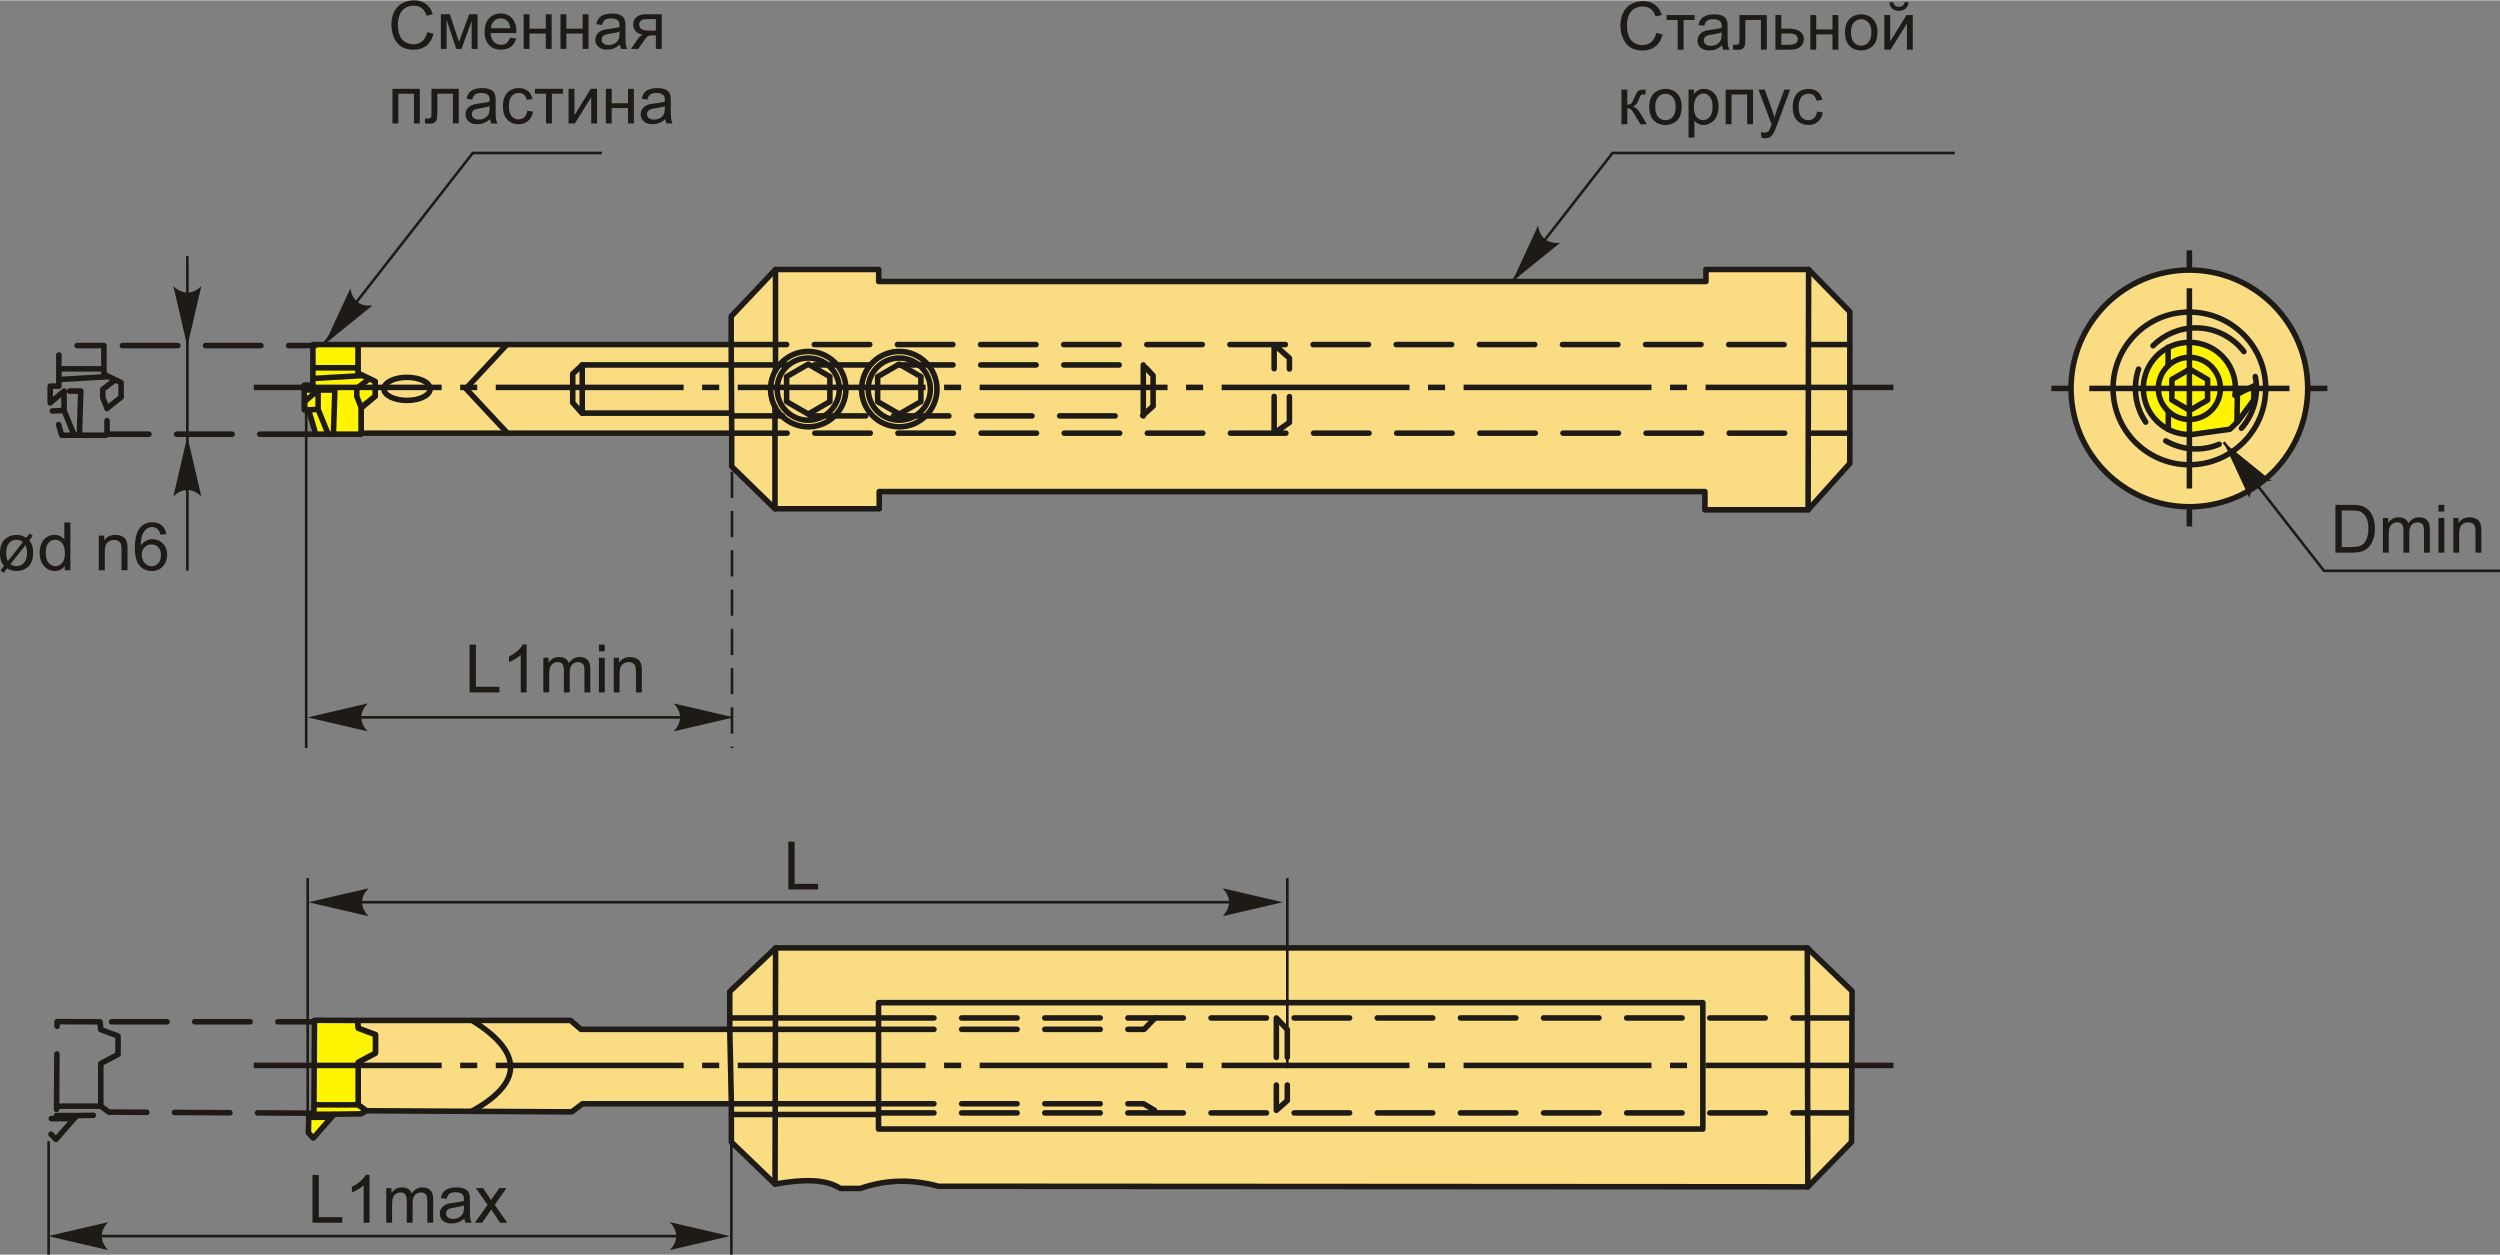 <?xml version="1.0" encoding="UTF-8"?>
<!DOCTYPE svg PUBLIC "-//W3C//DTD SVG 1.1//EN" "http://www.w3.org/Graphics/SVG/1.1/DTD/svg11.dtd">
<!-- Creator: CorelDRAW 2018 (64-Bit) -->
<svg xmlns="http://www.w3.org/2000/svg" xml:space="preserve" width="2255px" height="1132px" version="1.1" style="shape-rendering:geometricPrecision; text-rendering:geometricPrecision; image-rendering:optimizeQuality; fill-rule:evenodd; clip-rule:evenodd"
viewBox="0 0 2255 1131.42"
 xmlns:xlink="http://www.w3.org/1999/xlink">
 <rect x="0" y="0" width="2255" height="1131.42" fill="#808080" stroke="none"/>
 <defs>
  <style type="text/css">
   <![CDATA[
    .str2 {stroke:#1E1A16;stroke-width:2.36;stroke-miterlimit:22.926}
    .str0 {stroke:#1E1A16;stroke-width:5;stroke-linecap:round;stroke-linejoin:round;stroke-miterlimit:22.926}
    .str3 {stroke:#1E1A16;stroke-width:2.36;stroke-miterlimit:22.926;stroke-dasharray:23.62 11.81}
    .str1 {stroke:#1E1A16;stroke-width:5;stroke-linecap:round;stroke-linejoin:round;stroke-miterlimit:22.926;stroke-dasharray:49.99 24.99}
    .fil2 {fill:none}
    .fil3 {fill:#1E1A16}
    .fil1 {fill:#FFF500}
    .fil0 {fill:#FADC82}
    .fil5 {fill:#1E1A16;fill-rule:nonzero}
    .fil4 {fill:#1E1A16;fill-rule:nonzero}
   ]]>
  </style>
 </defs>
 <g id="Layer_x0020_1">
  <g id="_2001358224480">
   <g>
    <polygon class="fil0 str0" points="338.4,343.89 322.89,336.36 322.89,310.5 659.53,310.5 659.53,285.11 699.5,242.8 792.59,242.8 792.59,253.61 1538.76,253.61 1538.76,242.8 1631.38,242.8 1668.52,280.88 1668.52,417.7 1630.91,459.55 1537.82,459.55 1537.82,443.09 793.06,443.09 793.06,458.61 699.03,458.61 660,420.52 660,390.43 325.71,390.43 325.71,367.87 338.4,357.05 "/>
    <polygon class="fil1 str0" points="322.89,336.36 322.89,310.5 282.25,310.5 282.25,347.1 274.44,347.1 274.44,369.49 278.34,369.49 284.85,391.36 325.71,391.36 325.71,367.08 338.4,357.05 338.4,343.89 "/>
    <line class="fil2 str0" x1="322.89" y1="331.47" x2="282.25" y2= "331.47" />
    <line class="fil2 str0" x1="327.29" y1="338.5" x2="282.25" y2= "341.11" />
    <polyline class="fil2 str0" points="325.71,367.08 321.83,357.25 321.83,349.96 333.16,341.35 "/>
    <polyline class="fil2 str0" points="300.74,391.36 302.04,351.52 274.44,351.52 "/>
    <polyline class="fil2 str0" points="276.39,369.49 286.94,368.97 296.05,391.36 "/>
    <polyline class="fil2 str0" points="274.44,362.2 286.94,351.52 286.94,368.97 "/>
    <ellipse class="fil0 str0" cx="367.13" cy="350.48" rx="20.83" ry="10.41"/>
    <polyline class="fil2 str0" points="457.23,310.5 420.25,350.22 457.75,390.43 "/>
    <line class="fil2 str0" x1="659.53" y1="310.5" x2="660" y2= "390.43" />
    <polyline class="fil2 str0" points="659.64,328.88 525.19,328.88 516.59,336.94 516.59,362.98 524.93,372.36 659.89,372.36 "/>
    <line class="fil2 str0" x1="525.19" y1="328.88" x2="525.19" y2= "372.36" />
    <line class="fil2 str0" x1="1631.38" y1="242.8" x2="1630.91" y2= "459.55" />
    <circle class="fil0 str0" cx="729.03" cy="350.7" r="34"/>
    <circle class="fil0 str0" cx="729.03" cy="350.7" r="28.05"/>
    <polygon class="fil0 str0" points="729.03,328.18 738.79,333.81 748.54,339.44 748.54,350.7 748.54,361.96 738.79,367.59 729.03,373.22 719.28,367.59 709.53,361.96 709.53,350.7 709.53,339.44 719.28,333.81 "/>
    <line class="fil2 str0" x1="699.5" y1="242.8" x2="699.5" y2= "333.74" />
    <line class="fil2 str0" x1="699.03" y1="458.61" x2="699.03" y2= "366.89" />
    <circle class="fil0 str0" cx="811.15" cy="350.7" r="34"/>
    <circle class="fil0 str0" cx="811.15" cy="350.7" r="28.05"/>
    <polygon class="fil0 str0" points="811.15,328.18 820.9,333.81 830.65,339.44 830.65,350.7 830.65,361.96 820.9,367.59 811.15,373.22 801.39,367.59 791.64,361.96 791.64,350.7 791.64,339.44 801.39,333.81 "/>
   </g>
   <path class="fil2 str1" d="M659.53 310.5l1008.99 0m-1008.52 79.93l1008.52 0m-1008.88 -61.55l371.61 0 8.85 9.6 0 27.54 -9.83 8.85 -370.34 0m371.32 -45.99l0 45.99m131.81 5.9l-13.78 9.66 0 -79.93 13.78 12.24 0 58.03z"/>
   <path id="ось.cdr" class="fil3" d="M430.47 346.65l-15.39 0 0 4.99 15.39 0 0 -4.99zm-201.55 0l169.46 0 0 4.99 -169.46 0 0 -4.99zm419.8 0l-15.39 0 0 4.99 15.39 0 0 -4.99zm-201.55 0l169.46 0 0 4.99 -169.46 0 0 -4.99zm419.8 0l-15.39 0 0 4.99 15.39 0 0 -4.99zm-201.55 0l169.46 0 0 4.99 -169.46 0 0 -4.99zm419.8 0l-15.39 0 0 4.99 15.39 0 0 -4.99zm-201.55 0l169.46 0 0 4.99 -169.46 0 0 -4.99zm419.8 0l-15.39 0 0 4.99 15.39 0 0 -4.99zm-201.55 0l169.46 0 0 4.99 -169.46 0 0 -4.99zm419.8 0l-15.39 0 0 4.99 15.39 0 0 -4.99zm-201.55 0l169.46 0 0 4.99 -169.46 0 0 -4.99zm218.26 0l169.45 0 0 4.99 -169.45 0 0 -4.99z"/>
   <g>
    <path class="fil0 str0" d="M515.71 1002.6l-185.34 -0.98 -7.3 -5.35 0 -38.43 15.57 -8.27 0 -16.54 -15.57 -5.83 -0.71 -7.05 192.38 0 9.24 8.02 134.26 0 0 -34.05 41.35 -39.41 930.6 0 40.37 38.92 -0.48 136.21 -39.41 40.38 -784.17 -0.49c-24.94,-6.85 -48.37,-5.78 -70.54,1.94l-17.99 0c-13.36,-8.74 -34.4,-8.34 -58.87,-3.89l-39.4 -37.94 0 -34.54 -134.26 0 -9.73 7.3z"/>
    <polygon class="fil1 str0" points="323.07,927.2 322.36,920.15 283.67,920.01 283.15,1004.63 278.46,1007.5 278.2,1021.56 282.63,1026.24 301.38,1004.75 325.77,1004.35 330.37,1001.62 323.07,996.27 323.07,957.84 338.64,949.57 338.64,933.03 "/>
    <line class="fil2 str0" x1="323.07" y1="996.27" x2="283.2" y2= "996.27" />
    <line class="fil2 str0" x1="278.46" y1="1007.5" x2="298.02" y2= "1007.5" />
    <line class="fil2 str0" x1="301.38" y1="1004.75" x2="283.15" y2= "1004.75" />
    <path class="fil2 str0" d="M425.84 920.15c48.43,30.22 44.18,57.3 -0.43,81.97"/>
    <line class="fil2 str0" x1="658.24" y1="928.17" x2="659.7" y2= "995.3" />
    <line class="fil2 str0" x1="699.59" y1="854.71" x2="699.1" y2= "1067.78" />
    <line class="fil2 str0" x1="1630.67" y1="1070.22" x2="1630.19" y2= "854.71" />
    <rect class="fil2 str0" x="792.43" y="904.12" width="743.54" height="113.99"/>
    <line class="fil2 str0" x1="658.24" y1="917.9" x2="792.43" y2= "917.9" />
    <line class="fil2 str0" x1="658.24" y1="928.17" x2="792.43" y2= "928.17" />
    <line class="fil2 str0" x1="659.7" y1="995.3" x2="792.43" y2= "995.3" />
    <line class="fil2 str0" x1="792.43" y1="1005.01" x2="659.7" y2= "1005.01" />
   </g>
   <polygon class="fil0 str1" points="1161.15,928.38 1151.26,917.9 1151.26,1001.2 1161.15,992.43 "/>
   <polyline class="fil2 str1" points="792.43,995.3 1031.48,995.3 1041.38,1001.2 "/>
   <polyline class="fil2 str1" points="792.43,928.17 1031.99,928.17 1041.89,917.9 "/>
   <line class="fil2 str1" x1="792.43" y1="1003.57" x2="1670.15" y2= "1003.57" />
   <line class="fil2 str1" x1="792.43" y1="917.9" x2="1670.47" y2= "917.9" />
   <path id="ось.cdr_0" class="fil3" d="M430.47 958.22l-15.39 0 0 5 15.39 0 0 -5zm-201.55 0l169.46 0 0 5 -169.46 0 0 -5zm419.8 0l-15.39 0 0 5 15.39 0 0 -5zm-201.55 0l169.46 0 0 5 -169.46 0 0 -5zm419.8 0l-15.39 0 0 5 15.39 0 0 -5zm-201.55 0l169.46 0 0 5 -169.46 0 0 -5zm419.8 0l-15.39 0 0 5 15.39 0 0 -5zm-201.55 0l169.46 0 0 5 -169.46 0 0 -5zm419.8 0l-15.39 0 0 5 15.39 0 0 -5zm-201.55 0l169.46 0 0 5 -169.46 0 0 -5zm419.8 0l-15.39 0 0 5 15.39 0 0 -5zm-201.55 0l169.46 0 0 5 -169.46 0 0 -5zm218.26 0l169.45 0 0 5 -169.45 0 0 -5z"/>
   <g>
    <circle class="fil0 str0" cx="1974.82" cy="350.06" r="106.74"/>
    <circle class="fil2 str0" cx="1974.82" cy="350.06" r="68.85"/>
    <path class="fil2 str1" d="M1980.73 295.47c30.15,0 54.59,24.44 54.59,54.59 0,30.15 -24.44,54.59 -54.59,54.59 -30.15,0 -54.59,-24.44 -54.59,-54.59 0,-30.15 24.44,-54.59 54.59,-54.59z"/>
    <path class="fil1 str0" d="M1974.82 308.52c22.95,0 41.55,18.6 41.55,41.54 0,2.14 -0.16,4.24 -0.47,6.29l17.12 -8.57 -0.21 12.75 -14.02 19.12 -7.44 7.23 -28.49 3.95c-1.5,0.29 -3.03,0.5 -4.58,0.63l-0.05 0.01 0.01 0c-1.13,0.09 -2.27,0.14 -3.42,0.14 -22.94,0 -41.54,-18.6 -41.54,-41.55 0,-22.94 18.6,-41.54 41.54,-41.54z"/>
    <line class="fil2 str0" x1="2017.71" y1="380.7" x2="2018.15" y2= "355.22" />
    <circle class="fil2 str0" cx="1974.82" cy="350.06" r="28"/>
    <polygon class="fil2 str0" points="1975.13,332.7 1983.18,337.35 1991.23,341.99 1991.23,351.29 1991.23,360.58 1983.18,365.23 1975.13,369.88 1967.08,365.23 1959.03,360.58 1959.03,351.29 1959.03,341.99 1967.08,337.35 "/>
    <line class="fil2 str0" x1="1955.64" y1="329.66" x2="1955.64" y2= "312.87" />
    <line class="fil2 str0" x1="1955.83" y1="387.02" x2="1955.83" y2= "371.34" />
   </g>
   <g>
    <path id="ось.cdr_1" class="fil3" d="M1866.73 347.56l-16.4 0 0 5 16.4 0 0 -5zm232.59 0l-16.41 0 0 5 16.41 0 0 -5zm-214.79 0l180.59 0 0 5 -180.59 0 0 -5z"/>
    <path id="ось.cdr_2" class="fil3" d="M1977.32 241.97l0 -16.41 -4.99 0 0 16.41 4.99 0zm0 232.58l0 -16.4 -4.99 0 0 16.4 4.99 0zm0 -214.79l0 180.59 -4.99 0 0 -180.59 4.99 0z"/>
   </g>
   <polyline class="fil2 str2" points="2005.81,398.56 2096.23,514.58 2255,514.58 "/>
   <path id="стрелка.cdr" class="fil4" d="M2005.69 398.56l43.24 34.99c-5.25,-0.4 -10.11,0.38 -13.45,3.21 -3.55,3.01 -5.4,6.34 -6.42,12.28l-23.37 -50.48z"/>
   <path class="fil5" d="M2106.54 498.2l0 -43.1 14.85 0c3.35,0 5.91,0.2 7.68,0.61 2.46,0.57 4.57,1.61 6.32,3.09 2.27,1.93 3.97,4.37 5.09,7.36 1.14,2.99 1.7,6.41 1.7,10.26 0,3.27 -0.38,6.17 -1.15,8.69 -0.76,2.53 -1.74,4.63 -2.94,6.28 -1.2,1.66 -2.5,2.96 -3.93,3.91 -1.41,0.95 -3.13,1.67 -5.13,2.16 -2.02,0.5 -4.33,0.74 -6.94,0.74l-15.55 0zm5.72 -5.06l9.19 0c2.84,0 5.07,-0.26 6.68,-0.79 1.62,-0.53 2.9,-1.28 3.87,-2.24 1.34,-1.35 2.39,-3.18 3.15,-5.47 0.75,-2.28 1.13,-5.05 1.13,-8.31 0,-4.52 -0.74,-7.99 -2.22,-10.42 -1.47,-2.43 -3.27,-4.05 -5.38,-4.87 -1.53,-0.59 -3.99,-0.89 -7.38,-0.89l-9.04 0 0 32.99z"/>
   <path id="1" class="fil5" d="M2149.35 498.2l0 -31.24 4.76 0 0 4.41c0.97,-1.52 2.27,-2.76 3.9,-3.68 1.62,-0.93 3.47,-1.4 5.55,-1.4 2.3,0 4.2,0.49 5.67,1.44 1.48,0.96 2.52,2.3 3.12,4.02 2.49,-3.64 5.71,-5.46 9.69,-5.46 3.11,0 5.5,0.86 7.17,2.57 1.67,1.72 2.52,4.36 2.52,7.92l0 21.42 -5.3 0 0 -19.67c0,-2.1 -0.18,-3.63 -0.52,-4.56 -0.34,-0.93 -0.97,-1.68 -1.88,-2.25 -0.9,-0.57 -1.96,-0.85 -3.18,-0.85 -2.21,0 -4.03,0.73 -5.49,2.19 -1.45,1.46 -2.17,3.8 -2.17,7.01l0 18.13 -5.3 0 0 -20.28c0,-2.35 -0.43,-4.11 -1.29,-5.29 -0.87,-1.17 -2.28,-1.76 -4.24,-1.76 -1.48,0 -2.86,0.39 -4.12,1.17 -1.26,0.78 -2.18,1.93 -2.75,3.44 -0.56,1.51 -0.84,3.69 -0.84,6.52l0 16.2 -5.3 0z"/>
   <path id="2" class="fil5" d="M2199.49 461.12l0 -6.02 5.3 0 0 6.02 -5.3 0zm0 37.08l0 -31.24 5.3 0 0 31.24 -5.3 0z"/>
   <path id="3" class="fil5" d="M2212.86 498.2l0 -31.24 4.76 0 0 4.43c2.29,-3.4 5.6,-5.1 9.92,-5.1 1.89,0 3.61,0.35 5.19,1.02 1.57,0.67 2.76,1.56 3.54,2.66 0.78,1.09 1.33,2.39 1.64,3.9 0.19,0.98 0.29,2.7 0.29,5.15l0 19.18 -5.29 0 0 -18.99c0,-2.15 -0.2,-3.77 -0.61,-4.83 -0.41,-1.06 -1.15,-1.92 -2.19,-2.56 -1.04,-0.63 -2.28,-0.95 -3.68,-0.95 -2.25,0 -4.19,0.71 -5.82,2.15 -1.64,1.42 -2.45,4.14 -2.45,8.13l0 17.05 -5.3 0z"/>
   <polyline class="fil2 str2" points="1364.08,253.74 1454.49,137.72 1763.18,137.72 "/>
   <path id="стрелка.cdr_3" class="fil4" d="M1363.96 253.74l43.24 -34.98c-5.25,0.4 -10.11,-0.39 -13.45,-3.21 -3.55,-3.02 -5.41,-6.35 -6.43,-12.28l-23.36 50.47z"/>
   <path class="fil5" d="M1493.95 29.42l5.72 1.45c-1.2,4.68 -3.34,8.24 -6.44,10.7 -3.1,2.46 -6.9,3.69 -11.38,3.69 -4.64,0 -8.41,-0.94 -11.32,-2.83 -2.91,-1.89 -5.11,-4.63 -6.63,-8.21 -1.51,-3.59 -2.28,-7.44 -2.28,-11.55 0,-4.48 0.86,-8.39 2.57,-11.74 1.72,-3.34 4.16,-5.87 7.32,-7.61 3.16,-1.74 6.64,-2.6 10.43,-2.6 4.31,0 7.93,1.1 10.86,3.29 2.94,2.2 4.99,5.28 6.14,9.25l-5.59 1.33c-1,-3.13 -2.45,-5.42 -4.35,-6.85 -1.89,-1.43 -4.28,-2.14 -7.16,-2.14 -3.3,0 -6.07,0.79 -8.29,2.37 -2.21,1.59 -3.78,3.73 -4.67,6.39 -0.91,2.68 -1.36,5.44 -1.36,8.28 0,3.66 0.54,6.86 1.6,9.59 1.06,2.74 2.72,4.78 4.96,6.13 2.25,1.36 4.68,2.03 7.3,2.03 3.19,0 5.88,-0.92 8.08,-2.76 2.21,-1.85 3.71,-4.58 4.49,-8.21z"/>
   <polygon id="1" class="fil5" points="1503.29,13.3 1528.57,13.3 1528.57,17.7 1518.58,17.7 1518.58,44.54 1513.28,44.54 1513.28,17.7 1503.29,17.7 "/>
   <path id="2" class="fil5" d="M1553.36 40.63c-1.97,1.67 -3.87,2.85 -5.68,3.54 -1.82,0.69 -3.76,1.03 -5.85,1.03 -3.43,0 -6.07,-0.83 -7.91,-2.5 -1.85,-1.67 -2.77,-3.81 -2.77,-6.41 0,-1.52 0.35,-2.91 1.04,-4.18 0.7,-1.26 1.62,-2.27 2.74,-3.03 1.13,-0.76 2.4,-1.34 3.81,-1.73 1.04,-0.27 2.62,-0.54 4.72,-0.8 4.27,-0.5 7.43,-1.11 9.45,-1.81 0.02,-0.72 0.03,-1.19 0.03,-1.38 0,-2.14 -0.51,-3.66 -1.51,-4.54 -1.35,-1.19 -3.37,-1.79 -6.04,-1.79 -2.5,0 -4.34,0.44 -5.53,1.32 -1.19,0.87 -2.06,2.42 -2.63,4.64l-5.18 -0.72c0.47,-2.22 1.24,-4.01 2.33,-5.38 1.08,-1.36 2.65,-2.4 4.69,-3.15 2.04,-0.73 4.42,-1.1 7.1,-1.1 2.67,0 4.85,0.31 6.53,0.94 1.66,0.63 2.89,1.42 3.68,2.37 0.78,0.95 1.33,2.16 1.65,3.61 0.17,0.9 0.26,2.53 0.26,4.87l0 7.02c0,4.91 0.11,8.01 0.33,9.32 0.22,1.31 0.66,2.57 1.3,3.77l-5.54 0c-0.53,-1.11 -0.87,-2.42 -1.02,-3.91zm-0.42 -11.74c-1.93,0.78 -4.82,1.45 -8.67,1.99 -2.19,0.31 -3.73,0.66 -4.64,1.05 -0.9,0.39 -1.59,0.96 -2.08,1.71 -0.49,0.75 -0.75,1.58 -0.75,2.5 0,1.4 0.54,2.57 1.61,3.51 1.07,0.93 2.64,1.4 4.69,1.4 2.04,0 3.86,-0.44 5.45,-1.33 1.59,-0.89 2.76,-2.1 3.5,-3.64 0.58,-1.19 0.86,-2.95 0.86,-5.26l0.03 -1.93z"/>
   <path id="3" class="fil5" d="M1569.02 13.3l24.62 0 0 31.21 -5.3 0 0 -26.81 -14.03 0 0 15.54c0,3.62 -0.12,6 -0.35,7.17 -0.24,1.15 -0.88,2.15 -1.93,3.02 -1.07,0.86 -2.59,1.29 -4.59,1.29 -1.23,0 -2.66,-0.08 -4.26,-0.23l0 -4.4 2.32 0c1.09,0 1.87,-0.11 2.34,-0.34 0.48,-0.22 0.79,-0.59 0.95,-1.08 0.15,-0.49 0.23,-2.08 0.23,-4.78l0 -20.59z"/>
   <path id="4" class="fil5" d="M1601.43 13.3l5.3 0 0 12.22 6.7 0c4.37,0 7.73,0.84 10.1,2.54 2.36,1.69 3.54,4.03 3.54,7.01 0,2.61 -0.98,4.84 -2.96,6.69 -1.96,1.86 -5.11,2.78 -9.45,2.78l-13.23 0 0 -31.24zm5.3 26.91l5.58 0c3.36,0 5.75,-0.41 7.19,-1.24 1.43,-0.82 2.16,-2.1 2.16,-3.85 0,-1.35 -0.54,-2.56 -1.6,-3.62 -1.06,-1.05 -3.41,-1.59 -7.05,-1.59l-6.28 0 0 10.3z"/>
   <polygon id="5" class="fil5" points="1632.91,13.3 1638.21,13.3 1638.21,26.3 1652.9,26.3 1652.9,13.3 1658.19,13.3 1658.19,44.54 1652.9,44.54 1652.9,30.7 1638.21,30.7 1638.21,44.54 1632.91,44.54 "/>
   <path id="6" class="fil5" d="M1664.16 28.92c0,-5.77 1.61,-10.04 4.83,-12.82 2.68,-2.31 5.96,-3.46 9.82,-3.46 4.28,0 7.79,1.4 10.52,4.21 2.72,2.8 4.08,6.68 4.08,11.63 0,4.01 -0.6,7.16 -1.8,9.46 -1.2,2.3 -2.96,4.08 -5.27,5.36 -2.29,1.27 -4.81,1.9 -7.53,1.9 -4.38,0 -7.91,-1.39 -10.61,-4.19 -2.69,-2.8 -4.04,-6.83 -4.04,-12.09zm5.42 0.01c0,3.99 0.87,6.98 2.62,8.96 1.75,1.99 3.95,2.98 6.61,2.98 2.63,0 4.81,-0.99 6.57,-2.99 1.74,-2 2.62,-5.04 2.62,-9.12 0,-3.85 -0.88,-6.77 -2.64,-8.75 -1.76,-1.98 -3.94,-2.98 -6.55,-2.98 -2.66,0 -4.86,0.99 -6.61,2.96 -1.75,1.98 -2.62,4.96 -2.62,8.94z"/>
   <path id="7" class="fil5" d="M1699.63 13.3l5.29 0 0 23.83 14.72 -23.83 5.69 0 0 31.24 -5.3 0 0 -23.67 -14.7 23.67 -5.7 0 0 -31.24zm18.29 -11.56l3.62 0c-0.3,2.48 -1.2,4.39 -2.7,5.71 -1.51,1.34 -3.5,2 -6,2 -2.51,0 -4.52,-0.66 -6.01,-1.98 -1.5,-1.32 -2.4,-3.23 -2.69,-5.73l3.61 0c0.27,1.36 0.82,2.37 1.64,3.03 0.81,0.68 1.91,1.01 3.29,1.01 1.59,0 2.8,-0.32 3.61,-0.98 0.81,-0.64 1.36,-1.66 1.63,-3.06z"/>
   <path id="8" class="fil5" d="M1462.53 80.55l5.29 0 0 13.48c1.69,0 2.87,-0.32 3.56,-0.97 0.67,-0.65 1.66,-2.52 2.98,-5.64 1.05,-2.47 1.89,-4.09 2.53,-4.88 0.66,-0.78 1.4,-1.31 2.24,-1.58 0.85,-0.27 2.21,-0.41 4.06,-0.41l1.07 0 0 4.36 -1.48 -0.03c-1.39,0 -2.28,0.21 -2.68,0.62 -0.41,0.43 -1.04,1.72 -1.88,3.85 -0.8,2.05 -1.54,3.47 -2.21,4.25 -0.66,0.78 -1.69,1.49 -3.09,2.14 2.28,0.62 4.52,2.73 6.73,6.37l5.81 9.68 -5.82 0 -5.73 -9.65c-1.15,-1.96 -2.15,-3.24 -3.01,-3.87 -0.86,-0.62 -1.88,-0.93 -3.08,-0.93l0 14.45 -5.29 0 0 -31.24z"/>
   <path id="9" class="fil5" d="M1487.61 96.17c0,-5.77 1.6,-10.05 4.82,-12.82 2.68,-2.31 5.96,-3.47 9.82,-3.47 4.29,0 7.8,1.41 10.53,4.22 2.72,2.8 4.08,6.68 4.08,11.63 0,4.01 -0.6,7.16 -1.81,9.45 -1.2,2.3 -2.96,4.09 -5.26,5.36 -2.3,1.28 -4.82,1.91 -7.54,1.91 -4.37,0 -7.9,-1.4 -10.6,-4.19 -2.7,-2.8 -4.04,-6.84 -4.04,-12.09zm5.41 0.01c0,3.99 0.88,6.98 2.62,8.96 1.76,1.98 3.96,2.97 6.61,2.97 2.63,0 4.82,-0.99 6.57,-2.99 1.75,-1.99 2.62,-5.03 2.62,-9.11 0,-3.86 -0.88,-6.78 -2.64,-8.75 -1.75,-1.99 -3.94,-2.98 -6.55,-2.98 -2.65,0 -4.85,0.98 -6.61,2.96 -1.74,1.97 -2.62,4.95 -2.62,8.94z"/>
   <path id="10" class="fil5" d="M1523.07 123.76l0 -43.21 4.82 0 0 4.1c1.13,-1.59 2.41,-2.78 3.85,-3.57 1.42,-0.79 3.16,-1.2 5.19,-1.2 2.67,0 5.02,0.69 7.06,2.06 2.03,1.37 3.57,3.3 4.61,5.79 1.04,2.5 1.56,5.23 1.56,8.21 0,3.18 -0.58,6.04 -1.72,8.6 -1.14,2.55 -2.81,4.51 -4.99,5.87 -2.18,1.36 -4.48,2.04 -6.89,2.04 -1.76,0 -3.35,-0.37 -4.74,-1.11 -1.41,-0.75 -2.55,-1.68 -3.45,-2.81l0 15.23 -5.3 0zm4.82 -27.4c0,4 0.81,6.96 2.42,8.88 1.63,1.91 3.6,2.87 5.9,2.87 2.35,0 4.36,-0.99 6.02,-2.97 1.68,-1.99 2.51,-5.06 2.51,-9.22 0,-3.98 -0.81,-6.95 -2.45,-8.92 -1.63,-1.98 -3.58,-2.96 -5.85,-2.96 -2.24,0 -4.23,1.05 -5.96,3.15 -1.73,2.1 -2.59,5.15 -2.59,9.17z"/>
   <polygon id="11" class="fil5" points="1556.55,80.55 1581.23,80.55 1581.23,111.79 1575.93,111.79 1575.93,84.94 1561.84,84.94 1561.84,111.79 1556.55,111.79 "/>
   <path id="12" class="fil5" d="M1588.9 123.8l-0.6 -4.9c1.16,0.31 2.17,0.47 3.03,0.47 1.18,0 2.13,-0.2 2.83,-0.59 0.71,-0.39 1.29,-0.94 1.74,-1.65 0.33,-0.53 0.88,-1.84 1.62,-3.95 0.1,-0.29 0.25,-0.72 0.47,-1.29l-11.86 -31.34 5.66 0 6.52 18.03c0.85,2.28 1.61,4.69 2.28,7.22 0.61,-2.38 1.33,-4.73 2.17,-7.04l6.67 -18.21 5.28 0 -11.8 31.78c-1.28,3.42 -2.27,5.77 -2.98,7.06 -0.95,1.74 -2.03,3.01 -3.24,3.82 -1.23,0.82 -2.68,1.22 -4.37,1.22 -1.02,0 -2.17,-0.21 -3.42,-0.63z"/>
   <path id="13" class="fil5" d="M1638.97 100.35l5.18 0.72c-0.57,3.56 -2.02,6.34 -4.36,8.36 -2.33,2.02 -5.21,3.02 -8.61,3.02 -4.27,0 -7.7,-1.4 -10.29,-4.19 -2.59,-2.78 -3.89,-6.78 -3.89,-11.97 0,-3.37 0.56,-6.31 1.68,-8.84 1.11,-2.52 2.8,-4.42 5.09,-5.67 2.28,-1.26 4.76,-1.9 7.45,-1.9 3.38,0 6.16,0.86 8.3,2.57 2.16,1.72 3.54,4.16 4.15,7.31l-5.12 0.78c-0.49,-2.1 -1.36,-3.67 -2.61,-4.74 -1.24,-1.05 -2.75,-1.58 -4.51,-1.58 -2.67,0 -4.84,0.95 -6.51,2.86 -1.67,1.91 -2.5,4.92 -2.5,9.06 0,4.19 0.8,7.23 2.41,9.13 1.61,1.89 3.71,2.84 6.29,2.84 2.08,0 3.82,-0.63 5.2,-1.9 1.4,-1.27 2.28,-3.22 2.65,-5.86z"/>
   <polyline class="fil2 str2" points="291.61,310.5 426.44,137.72 542.88,137.72 "/>
   <path id="стрелка.cdr_4" class="fil4" d="M292.68 310.27l43.25 -34.98c-5.25,0.4 -10.12,-0.38 -13.45,-3.21 -3.55,-3.02 -5.41,-6.35 -6.43,-12.28l-23.37 50.47z"/>
   <path class="fil5" d="M385.35 28.7l5.72 1.45c-1.19,4.68 -3.34,8.24 -6.44,10.7 -3.1,2.46 -6.89,3.69 -11.38,3.69 -4.63,0 -8.4,-0.94 -11.31,-2.84 -2.91,-1.88 -5.12,-4.62 -6.63,-8.2 -1.52,-3.6 -2.28,-7.44 -2.28,-11.55 0,-4.48 0.85,-8.4 2.57,-11.74 1.71,-3.34 4.15,-5.88 7.31,-7.61 3.16,-1.74 6.64,-2.6 10.44,-2.6 4.31,0 7.93,1.09 10.86,3.29 2.94,2.2 4.99,5.28 6.14,9.25l-5.6 1.32c-0.99,-3.13 -2.45,-5.41 -4.34,-6.84 -1.9,-1.43 -4.29,-2.15 -7.17,-2.15 -3.3,0 -6.07,0.8 -8.28,2.38 -2.22,1.59 -3.78,3.72 -4.68,6.39 -0.9,2.68 -1.35,5.44 -1.35,8.28 0,3.66 0.53,6.86 1.59,9.59 1.07,2.74 2.72,4.78 4.97,6.13 2.25,1.35 4.67,2.03 7.29,2.03 3.19,0 5.88,-0.93 8.09,-2.76 2.21,-1.85 3.7,-4.58 4.48,-8.21z"/>
   <polygon id="1" class="fil5" points="397.64,12.58 405.79,12.58 414.04,37.58 423.18,12.58 430.75,12.58 430.75,43.82 425.45,43.82 425.45,18.67 416.25,43.82 411.52,43.82 402.82,17.47 402.82,43.82 397.64,43.82 "/>
   <path id="2" class="fil5" d="M460.15 33.71l5.48 0.72c-0.85,3.18 -2.45,5.66 -4.78,7.41 -2.32,1.76 -5.29,2.64 -8.91,2.64 -4.56,0 -8.17,-1.4 -10.84,-4.21 -2.67,-2.8 -4,-6.74 -4,-11.81 0,-5.24 1.34,-9.31 4.04,-12.2 2.7,-2.9 6.2,-4.34 10.51,-4.34 4.16,0 7.56,1.41 10.2,4.25 2.64,2.84 3.96,6.83 3.96,11.98 0,0.31 -0.01,0.78 -0.03,1.4l-23.26 0c0.2,3.43 1.16,6.05 2.91,7.87 1.73,1.82 3.91,2.73 6.51,2.73 1.93,0 3.59,-0.51 4.95,-1.54 1.38,-1.02 2.46,-2.66 3.26,-4.9zm-17.33 -8.49l17.39 0c-0.23,-2.63 -0.9,-4.59 -1.99,-5.91 -1.68,-2.04 -3.87,-3.06 -6.54,-3.06 -2.43,0 -4.47,0.81 -6.12,2.44 -1.65,1.62 -2.56,3.8 -2.74,6.53z"/>
   <polygon id="3" class="fil5" points="472.32,12.58 477.62,12.58 477.62,25.58 492.31,25.58 492.31,12.58 497.6,12.58 497.6,43.82 492.31,43.82 492.31,29.98 477.62,29.98 477.62,43.82 472.32,43.82 "/>
   <polygon id="4" class="fil5" points="505.56,12.58 510.85,12.58 510.85,25.58 525.54,25.58 525.54,12.58 530.84,12.58 530.84,43.82 525.54,43.82 525.54,29.98 510.85,29.98 510.85,43.82 505.56,43.82 "/>
   <path id="5" class="fil5" d="M559.2 39.91c-1.97,1.67 -3.86,2.85 -5.68,3.54 -1.81,0.69 -3.76,1.03 -5.85,1.03 -3.43,0 -6.07,-0.83 -7.91,-2.51 -1.85,-1.66 -2.77,-3.8 -2.77,-6.4 0,-1.52 0.35,-2.92 1.04,-4.18 0.7,-1.26 1.62,-2.27 2.74,-3.03 1.13,-0.76 2.4,-1.34 3.81,-1.73 1.05,-0.28 2.62,-0.54 4.72,-0.8 4.27,-0.5 7.43,-1.11 9.45,-1.81 0.02,-0.73 0.03,-1.19 0.03,-1.38 0,-2.14 -0.5,-3.66 -1.51,-4.54 -1.35,-1.2 -3.37,-1.79 -6.04,-1.79 -2.49,0 -4.34,0.44 -5.52,1.32 -1.2,0.87 -2.07,2.41 -2.64,4.64l-5.18 -0.72c0.47,-2.22 1.25,-4.01 2.33,-5.38 1.08,-1.36 2.65,-2.41 4.69,-3.15 2.04,-0.73 4.42,-1.1 7.11,-1.1 2.67,0 4.84,0.31 6.52,0.94 1.66,0.63 2.9,1.42 3.68,2.37 0.78,0.95 1.33,2.16 1.66,3.61 0.17,0.9 0.25,2.53 0.25,4.87l0 7.02c0,4.9 0.12,8 0.34,9.32 0.21,1.31 0.65,2.57 1.29,3.77l-5.54 0c-0.53,-1.11 -0.87,-2.42 -1.02,-3.91zm-0.42 -11.74c-1.93,0.78 -4.82,1.44 -8.67,1.99 -2.19,0.31 -3.73,0.66 -4.63,1.05 -0.91,0.39 -1.6,0.96 -2.09,1.71 -0.49,0.75 -0.74,1.58 -0.74,2.5 0,1.4 0.53,2.57 1.6,3.5 1.08,0.94 2.64,1.41 4.7,1.41 2.03,0 3.85,-0.44 5.44,-1.34 1.59,-0.88 2.76,-2.09 3.5,-3.63 0.58,-1.19 0.86,-2.95 0.86,-5.26l0.03 -1.93z"/>
   <path id="6" class="fil5" d="M596.89 12.58l0 31.24 -5.3 0 0 -12.16 -3.05 0c-1.85,0 -3.24,0.24 -4.15,0.73 -0.91,0.49 -2.25,2.03 -4,4.63l-4.66 6.8 -6.56 0 5.72 -8.39c1.75,-2.57 3.49,-4.01 5.23,-4.34 -3.02,-0.41 -5.27,-1.51 -6.73,-3.27 -1.47,-1.77 -2.2,-3.8 -2.2,-6.1 0,-2.72 0.95,-4.92 2.87,-6.6 1.91,-1.7 4.69,-2.54 8.32,-2.54l14.51 0zm-5.3 4.39l-7.52 0c-3.15,0 -5.19,0.5 -6.1,1.48 -0.91,0.98 -1.36,2.14 -1.36,3.45 0,1.87 0.67,3.24 2.01,4.11 1.34,0.88 3.71,1.32 7.12,1.32l5.85 0 0 -10.36z"/>
   <polygon id="7" class="fil5" points="353.99,79.83 378.67,79.83 378.67,111.06 373.37,111.06 373.37,84.22 359.29,84.22 359.29,111.06 353.99,111.06 "/>
   <path id="8" class="fil5" d="M389.18 79.83l24.61 0 0 31.21 -5.29 0 0 -26.82 -14.03 0 0 15.54c0,3.62 -0.12,6.01 -0.35,7.17 -0.24,1.16 -0.88,2.16 -1.94,3.02 -1.06,0.86 -2.58,1.3 -4.58,1.3 -1.23,0 -2.66,-0.08 -4.26,-0.23l0 -4.41 2.31 0c1.1,0 1.88,-0.11 2.35,-0.34 0.47,-0.22 0.78,-0.58 0.94,-1.07 0.16,-0.5 0.24,-2.09 0.24,-4.79l0 -20.58z"/>
   <path id="9" class="fil5" d="M442.11 107.15c-1.96,1.68 -3.86,2.85 -5.67,3.54 -1.82,0.7 -3.77,1.04 -5.85,1.04 -3.43,0 -6.07,-0.84 -7.92,-2.51 -1.84,-1.67 -2.77,-3.8 -2.77,-6.4 0,-1.53 0.35,-2.92 1.05,-4.18 0.7,-1.27 1.61,-2.27 2.74,-3.03 1.13,-0.77 2.39,-1.35 3.81,-1.74 1.04,-0.27 2.62,-0.53 4.71,-0.79 4.28,-0.5 7.44,-1.12 9.45,-1.82 0.02,-0.72 0.03,-1.18 0.03,-1.37 0,-2.15 -0.5,-3.67 -1.5,-4.55 -1.36,-1.19 -3.37,-1.78 -6.04,-1.78 -2.5,0 -4.35,0.44 -5.53,1.31 -1.19,0.87 -2.07,2.42 -2.64,4.65l-5.17 -0.73c0.47,-2.21 1.24,-4.01 2.32,-5.37 1.09,-1.37 2.65,-2.41 4.7,-3.15 2.03,-0.74 4.41,-1.11 7.1,-1.11 2.67,0 4.85,0.31 6.52,0.95 1.67,0.63 2.9,1.41 3.68,2.36 0.79,0.96 1.34,2.16 1.66,3.61 0.17,0.91 0.26,2.53 0.26,4.87l0 7.02c0,4.91 0.11,8.01 0.33,9.32 0.21,1.32 0.65,2.57 1.3,3.77l-5.54 0c-0.53,-1.11 -0.88,-2.41 -1.03,-3.91zm-0.42 -11.73c-1.92,0.78 -4.81,1.44 -8.67,1.98 -2.18,0.31 -3.73,0.66 -4.63,1.05 -0.9,0.4 -1.59,0.97 -2.09,1.71 -0.49,0.75 -0.74,1.58 -0.74,2.51 0,1.39 0.53,2.57 1.61,3.5 1.07,0.93 2.63,1.4 4.69,1.4 2.04,0 3.85,-0.44 5.45,-1.33 1.58,-0.88 2.76,-2.1 3.5,-3.63 0.57,-1.2 0.85,-2.95 0.85,-5.27l0.03 -1.92z"/>
   <path id="10" class="fil5" d="M475.59 99.63l5.18 0.72c-0.57,3.56 -2.02,6.34 -4.36,8.36 -2.33,2.01 -5.21,3.02 -8.61,3.02 -4.27,0 -7.7,-1.4 -10.29,-4.19 -2.59,-2.78 -3.89,-6.78 -3.89,-11.98 0,-3.37 0.56,-6.3 1.68,-8.83 1.11,-2.52 2.81,-4.42 5.09,-5.67 2.28,-1.27 4.76,-1.9 7.45,-1.9 3.38,0 6.16,0.86 8.3,2.57 2.16,1.72 3.54,4.15 4.15,7.3l-5.12 0.79c-0.49,-2.1 -1.35,-3.68 -2.61,-4.74 -1.24,-1.05 -2.75,-1.58 -4.51,-1.58 -2.67,0 -4.84,0.95 -6.51,2.86 -1.67,1.91 -2.5,4.92 -2.5,9.06 0,4.19 0.8,7.23 2.41,9.12 1.61,1.9 3.71,2.85 6.29,2.85 2.08,0 3.82,-0.63 5.2,-1.9 1.4,-1.27 2.28,-3.22 2.65,-5.86z"/>
   <polygon id="11" class="fil5" points="482.51,79.83 507.79,79.83 507.79,84.22 497.8,84.22 497.8,111.06 492.51,111.06 492.51,84.22 482.51,84.22 "/>
   <polygon id="12" class="fil5" points="512.85,79.83 518.15,79.83 518.15,103.65 532.86,79.83 538.55,79.83 538.55,111.06 533.26,111.06 533.26,87.39 518.56,111.06 512.85,111.06 "/>
   <polygon id="13" class="fil5" points="546.48,79.83 551.77,79.83 551.77,92.83 566.46,92.83 566.46,79.83 571.76,79.83 571.76,111.06 566.46,111.06 566.46,97.22 551.77,97.22 551.77,111.06 546.48,111.06 "/>
   <path id="14" class="fil5" d="M600.12 107.15c-1.97,1.68 -3.86,2.85 -5.68,3.54 -1.81,0.7 -3.76,1.04 -5.85,1.04 -3.43,0 -6.07,-0.84 -7.91,-2.51 -1.85,-1.67 -2.77,-3.8 -2.77,-6.4 0,-1.53 0.35,-2.92 1.04,-4.18 0.7,-1.27 1.62,-2.27 2.74,-3.03 1.13,-0.77 2.4,-1.35 3.81,-1.74 1.05,-0.27 2.62,-0.53 4.72,-0.79 4.27,-0.5 7.43,-1.12 9.45,-1.82 0.02,-0.72 0.03,-1.18 0.03,-1.37 0,-2.15 -0.5,-3.67 -1.51,-4.55 -1.35,-1.19 -3.37,-1.78 -6.04,-1.78 -2.49,0 -4.34,0.44 -5.52,1.31 -1.2,0.87 -2.07,2.42 -2.64,4.65l-5.18 -0.73c0.47,-2.21 1.25,-4.01 2.33,-5.37 1.08,-1.37 2.65,-2.41 4.69,-3.15 2.04,-0.74 4.42,-1.11 7.11,-1.11 2.66,0 4.84,0.31 6.52,0.95 1.66,0.63 2.9,1.41 3.68,2.36 0.78,0.96 1.33,2.16 1.65,3.61 0.17,0.91 0.26,2.53 0.26,4.87l0 7.02c0,4.91 0.12,8.01 0.34,9.32 0.21,1.32 0.65,2.57 1.29,3.77l-5.54 0c-0.53,-1.11 -0.87,-2.41 -1.02,-3.91zm-0.42 -11.73c-1.93,0.78 -4.82,1.44 -8.67,1.98 -2.19,0.31 -3.73,0.66 -4.63,1.05 -0.91,0.4 -1.6,0.97 -2.09,1.71 -0.49,0.75 -0.74,1.58 -0.74,2.51 0,1.39 0.53,2.57 1.6,3.5 1.07,0.93 2.64,1.4 4.7,1.4 2.03,0 3.85,-0.44 5.44,-1.33 1.59,-0.88 2.76,-2.1 3.5,-3.63 0.58,-1.2 0.86,-2.95 0.86,-5.27l0.03 -1.92z"/>
   <path class="fil2 str1" d="M284.28 391.36l-187.73 0 0 -22.57 12.7 -10.81 0 -13.16 -15.52 -7.53 0 -25.86 190.55 0m-190.55 25.86l0 -25.86 -40.64 0 0 36.6 -7.81 0 0 22.39 3.91 0 6.51 21.87 40.85 0 0 -24.28 12.7 -10.03 0 -13.16 -15.52 -7.53zm0 -4.89l-40.64 0m45.04 7.03l-45.04 2.61m43.46 25.97l-3.88 -9.83 0 -7.29 11.34 -8.62m-32.43 50.02l1.3 -39.84 -27.6 0m1.96 17.97l10.54 -0.52 9.11 22.39m-21.61 -29.16l12.5 -10.68 0 17.45"/>
   <path class="fil2 str1" d="M282.33 1003.79l-184.12 -0.97 -7.3 -5.35 0 -38.43 15.57 -8.27 0 -16.54 -15.57 -5.83 -0.71 -7.05 192.13 0m-191.42 7.05l-0.71 -7.05 -38.69 -0.14 -0.52 84.62 -4.69 2.87 -0.26 14.06 4.43 4.68 18.75 -21.49 24.4 -0.4 4.59 -2.73 -7.3 -5.35 0 -38.43 15.57 -8.27 0 -16.54 -15.57 -5.83zm0 69.07l-39.87 0m-4.74 11.23l19.56 0m3.36 -2.75l-18.23 0"/>
   <polygon class="fil5" points="281.83,1102.62 281.83,1059.53 287.55,1059.53 287.55,1097.57 308.74,1097.57 308.74,1102.62 "/>
   <path id="1" class="fil5" d="M333.31 1102.62l-5.3 0 0 -33.72c-1.27,1.22 -2.95,2.43 -5.02,3.65 -2.06,1.21 -3.93,2.13 -5.57,2.73l0 -5.12c2.96,-1.38 5.54,-3.07 7.76,-5.05 2.22,-1.98 3.79,-3.9 4.72,-5.76l3.41 0 0 43.27z"/>
   <path id="2" class="fil5" d="M348.37 1102.62l0 -31.23 4.75 0 0 4.41c0.97,-1.53 2.28,-2.76 3.9,-3.68 1.63,-0.94 3.47,-1.4 5.55,-1.4 2.31,0 4.2,0.48 5.68,1.44 1.47,0.96 2.52,2.29 3.12,4.02 2.49,-3.64 5.71,-5.46 9.68,-5.46 3.11,0 5.51,0.86 7.17,2.57 1.68,1.72 2.52,4.35 2.52,7.92l0 21.41 -5.3 0 0 -19.66c0,-2.1 -0.18,-3.63 -0.52,-4.56 -0.34,-0.94 -0.96,-1.68 -1.87,-2.25 -0.91,-0.57 -1.97,-0.85 -3.18,-0.85 -2.21,0 -4.04,0.73 -5.49,2.18 -1.46,1.47 -2.18,3.81 -2.18,7.02l0 18.12 -5.29 0 0 -20.27c0,-2.35 -0.44,-4.11 -1.3,-5.29 -0.86,-1.17 -2.28,-1.76 -4.23,-1.76 -1.49,0 -2.86,0.39 -4.13,1.17 -1.26,0.78 -2.17,1.93 -2.74,3.44 -0.57,1.51 -0.85,3.68 -0.85,6.52l0 16.19 -5.29 0z"/>
   <path id="3" class="fil5" d="M418.91 1098.71c-1.96,1.68 -3.86,2.85 -5.68,3.54 -1.81,0.7 -3.76,1.04 -5.85,1.04 -3.43,0 -6.06,-0.84 -7.91,-2.51 -1.85,-1.67 -2.77,-3.8 -2.77,-6.4 0,-1.53 0.35,-2.92 1.04,-4.18 0.71,-1.27 1.62,-2.27 2.74,-3.03 1.14,-0.77 2.4,-1.35 3.82,-1.74 1.04,-0.27 2.61,-0.53 4.71,-0.79 4.27,-0.5 7.43,-1.12 9.45,-1.82 0.02,-0.72 0.03,-1.18 0.03,-1.37 0,-2.15 -0.5,-3.67 -1.5,-4.55 -1.36,-1.19 -3.38,-1.78 -6.04,-1.78 -2.5,0 -4.35,0.44 -5.53,1.31 -1.2,0.87 -2.07,2.42 -2.64,4.65l-5.18 -0.73c0.48,-2.21 1.25,-4.01 2.33,-5.37 1.08,-1.37 2.65,-2.41 4.7,-3.15 2.03,-0.74 4.41,-1.11 7.1,-1.11 2.67,0 4.84,0.31 6.52,0.95 1.66,0.63 2.9,1.41 3.68,2.36 0.78,0.96 1.34,2.16 1.66,3.61 0.17,0.91 0.26,2.53 0.26,4.87l0 7.02c0,4.91 0.11,8.01 0.33,9.32 0.21,1.32 0.65,2.57 1.29,3.77l-5.54 0c-0.53,-1.11 -0.87,-2.41 -1.02,-3.91zm-0.42 -11.74c-1.93,0.79 -4.82,1.45 -8.67,1.99 -2.19,0.31 -3.73,0.66 -4.63,1.05 -0.91,0.4 -1.6,0.97 -2.09,1.71 -0.49,0.75 -0.74,1.58 -0.74,2.51 0,1.39 0.53,2.57 1.6,3.5 1.08,0.93 2.64,1.4 4.7,1.4 2.03,0 3.85,-0.44 5.45,-1.33 1.58,-0.88 2.76,-2.1 3.5,-3.63 0.57,-1.2 0.85,-2.95 0.85,-5.27l0.03 -1.93z"/>
   <path id="4" class="fil5" d="M428.37 1102.62l11.41 -16.18 -10.57 -15.05 6.52 0 4.93 7.37c0.91,1.38 1.64,2.51 2.15,3.39 0.89,-1.25 1.68,-2.39 2.4,-3.4l5.19 -7.36 6.47 0 -10.62 15.05 11.31 16.18 -6.44 0 -6.46 -9.63 -1.47 -2.31 -8.35 11.94 -6.47 0z"/>
   <line class="fil2 str2" x1="50.82" y1="1114.68" x2="649.79" y2= "1114.68" />
   <line class="fil2 str2" x1="659.7" y1="1029.84" x2="659.7" y2= "1131.42" />
   <line class="fil2 str2" x1="43.85" y1="1029.03" x2="43.85" y2= "1131.42" />
   <path id="стрелка.cdr_5" class="fil4" d="M43.35 1114.69l54.17 -12.6c-3.54,3.9 -5.91,8.21 -5.74,12.59 0.2,4.65 1.69,8.16 5.74,12.61l-54.17 -12.6z"/>
   <path id="стрелка.cdr_6" class="fil4" d="M658.37 1114.69l-54.18 -12.6c3.55,3.9 5.92,8.21 5.74,12.59 -0.2,4.65 -1.68,8.16 -5.74,12.61l54.18 -12.6z"/>
   <polygon class="fil5" points="711.04,801.98 711.04,758.88 716.76,758.88 716.76,796.93 737.95,796.93 737.95,801.98 "/>
   <line class="fil2 str2" x1="294.62" y1="813.51" x2="1129.91" y2= "813.51" />
   <path id="стрелка.cdr_7" class="fil4" d="M1157 813.53l-54.18 -12.6c3.54,3.89 5.91,8.21 5.74,12.58 -0.2,4.66 -1.68,8.17 -5.74,12.62l54.18 -12.6z"/>
   <line class="fil2 str2" x1="1161.15" y1="963.22" x2="1161.15" y2= "791.73" />
   <line class="fil2 str2" x1="277.56" y1="1022.35" x2="277.56" y2= "791.73" />
   <path id="стрелка.cdr_8" class="fil4" d="M278.19 813.53l54.18 -12.6c-3.55,3.89 -5.92,8.21 -5.74,12.58 0.2,4.66 1.68,8.17 5.74,12.62l-54.18 -12.6z"/>
   <line class="fil2 str2" x1="283.71" y1="646.78" x2="628.43" y2= "646.78" />
   <line class="fil2 str3" x1="660.24" y1="389.78" x2="660.24" y2= "674.45" />
   <line class="fil2 str2" x1="276.18" y1="360.9" x2="276.18" y2= "674.45" />
   <path id="стрелка.cdr_9" class="fil4" d="M277.46 646.79l54.18 -12.6c-3.54,3.89 -5.91,8.21 -5.74,12.58 0.2,4.66 1.68,8.16 5.74,12.61l-54.18 -12.59z"/>
   <path id="стрелка.cdr_10" class="fil4" d="M661.85 646.79l-54.18 -12.6c3.54,3.89 5.91,8.21 5.74,12.58 -0.2,4.66 -1.68,8.16 -5.74,12.61l54.18 -12.59z"/>
   <polygon class="fil5" points="423.55,624.25 423.55,581.15 429.27,581.15 429.27,619.19 450.45,619.19 450.45,624.25 "/>
   <path id="1" class="fil5" d="M475.02 624.25l-5.29 0 0 -33.73c-1.28,1.22 -2.95,2.44 -5.02,3.65 -2.07,1.22 -3.93,2.13 -5.58,2.73l0 -5.12c2.96,-1.38 5.55,-3.06 7.77,-5.05 2.21,-1.98 3.79,-3.89 4.71,-5.76l3.41 0 0 43.28z"/>
   <path id="2" class="fil5" d="M490.08 624.25l0 -31.24 4.76 0 0 4.41c0.97,-1.52 2.27,-2.76 3.9,-3.68 1.62,-0.93 3.47,-1.39 5.55,-1.39 2.3,0 4.2,0.48 5.68,1.43 1.47,0.96 2.51,2.3 3.12,4.02 2.48,-3.64 5.7,-5.45 9.68,-5.45 3.11,0 5.5,0.85 7.17,2.56 1.67,1.72 2.52,4.36 2.52,7.92l0 21.42 -5.3 0 0 -19.66c0,-2.11 -0.18,-3.64 -0.52,-4.57 -0.34,-0.93 -0.96,-1.67 -1.88,-2.25 -0.9,-0.57 -1.96,-0.85 -3.18,-0.85 -2.2,0 -4.03,0.73 -5.48,2.19 -1.46,1.46 -2.18,3.8 -2.18,7.01l0 18.13 -5.3 0 0 -20.28c0,-2.34 -0.43,-4.11 -1.29,-5.28 -0.87,-1.18 -2.28,-1.77 -4.24,-1.77 -1.48,0 -2.86,0.39 -4.12,1.18 -1.26,0.78 -2.18,1.92 -2.75,3.44 -0.56,1.5 -0.84,3.68 -0.84,6.52l0 16.19 -5.3 0z"/>
   <path id="3" class="fil5" d="M540.22 587.17l0 -6.02 5.3 0 0 6.02 -5.3 0zm0 37.08l0 -31.24 5.3 0 0 31.24 -5.3 0z"/>
   <path id="4" class="fil5" d="M553.6 624.25l0 -31.24 4.75 0 0 4.43c2.29,-3.4 5.6,-5.09 9.92,-5.09 1.89,0 3.61,0.34 5.19,1.01 1.57,0.67 2.76,1.56 3.54,2.66 0.78,1.09 1.33,2.4 1.65,3.9 0.19,0.98 0.29,2.7 0.29,5.15l0 19.18 -5.3 0 0 -18.98c0,-2.16 -0.2,-3.77 -0.61,-4.84 -0.41,-1.06 -1.15,-1.91 -2.19,-2.56 -1.04,-0.63 -2.28,-0.95 -3.68,-0.95 -2.25,0 -4.18,0.71 -5.82,2.15 -1.64,1.42 -2.45,4.14 -2.45,8.13l0 17.05 -5.29 0z"/>
   <path class="fil5" d="M23.76 484.74l2.98 -3.78 2.88 2.05 -3.2 4.05c1.25,1.69 2.11,3.21 2.57,4.58 0.62,1.95 0.93,4.23 0.93,6.83 0,5.87 -1.7,10.18 -5.09,12.94 -2.75,2.21 -6.07,3.31 -9.93,3.31 -3.21,0 -6.01,-0.78 -8.47,-2.35l-3.14 3.98 -2.83 -2.1 3.24 -4.11c-1.18,-1.33 -2.01,-2.66 -2.51,-4 -0.79,-2.12 -1.19,-4.54 -1.19,-7.25 0,-5.89 1.48,-10.15 4.42,-12.78 2.95,-2.64 6.4,-3.95 10.37,-3.95 1.65,0 3.16,0.21 4.55,0.62 1.38,0.41 2.85,1.06 4.42,1.96zm-3.05 3.85c-1.82,-1.36 -3.74,-2.04 -5.74,-2.04 -2.67,0 -4.92,1 -6.72,2.99 -1.81,2 -2.71,4.98 -2.71,8.92 0,2.94 0.52,5.4 1.56,7.37l13.61 -17.24zm2.25 2.84l-13.52 17.12c1.57,1.23 3.33,1.84 5.3,1.84 2.79,0 5.09,-1 6.91,-2.99 1.81,-2 2.73,-5 2.73,-8.99 0,-1.48 -0.13,-2.78 -0.36,-3.9 -0.17,-0.82 -0.52,-1.85 -1.06,-3.08z"/>
   <path id="1" class="fil5" d="M58.4 514.06l0 -3.96c-2.02,3.08 -4.99,4.62 -8.92,4.62 -2.54,0 -4.88,-0.68 -7.01,-2.05 -2.13,-1.37 -3.78,-3.29 -4.96,-5.73 -1.17,-2.46 -1.76,-5.28 -1.76,-8.47 0,-3.11 0.54,-5.93 1.59,-8.47 1.07,-2.53 2.66,-4.47 4.78,-5.82 2.12,-1.35 4.5,-2.02 7.11,-2.02 1.93,0 3.64,0.4 5.14,1.19 1.5,0.79 2.72,1.84 3.66,3.11l0 -15.5 5.42 0 0 43.1 -5.05 0zm-17.11 -15.58c0,3.99 0.86,6.97 2.6,8.95 1.72,1.97 3.76,2.96 6.11,2.96 2.37,0 4.38,-0.95 6.04,-2.83 1.66,-1.89 2.49,-4.77 2.49,-8.64 0,-4.25 -0.84,-7.38 -2.54,-9.38 -1.68,-1.99 -3.76,-2.99 -6.23,-2.99 -2.42,0 -4.43,0.96 -6.05,2.87 -1.61,1.92 -2.42,4.94 -2.42,9.06z"/>
   <path id="2" class="fil5" d="M89.12 514.06l0 -31.24 4.86 0 0 4.43c2.34,-3.4 5.73,-5.09 10.15,-5.09 1.93,0 3.69,0.34 5.3,1.01 1.61,0.67 2.82,1.57 3.62,2.66 0.8,1.09 1.37,2.4 1.69,3.9 0.19,0.98 0.29,2.7 0.29,5.15l0 19.18 -5.41 0 0 -18.98c0,-2.16 -0.21,-3.77 -0.63,-4.84 -0.42,-1.06 -1.17,-1.91 -2.24,-2.55 -1.06,-0.64 -2.32,-0.96 -3.76,-0.96 -2.3,0 -4.28,0.71 -5.95,2.15 -1.67,1.42 -2.5,4.14 -2.5,8.14l0 17.04 -5.42 0z"/>
   <path id="3" class="fil5" d="M150.01 481.5l-5.36 0.42c-0.48,-2.08 -1.17,-3.59 -2.06,-4.54 -1.47,-1.51 -3.28,-2.27 -5.44,-2.27 -1.73,0 -3.27,0.48 -4.59,1.42 -1.71,1.21 -3.04,2.98 -4.04,5.31 -0.98,2.33 -1.49,5.65 -1.54,9.96 1.31,-1.94 2.91,-3.38 4.79,-4.31 1.89,-0.95 3.86,-1.42 5.94,-1.42 3.61,0 6.68,1.3 9.23,3.9 2.53,2.6 3.8,5.95 3.8,10.07 0,2.71 -0.59,5.22 -1.78,7.55 -1.2,2.33 -2.83,4.1 -4.93,5.34 -2.08,1.23 -4.45,1.85 -7.09,1.85 -4.51,0 -8.19,-1.62 -11.04,-4.86 -2.84,-3.24 -4.27,-8.59 -4.27,-16.03 0,-8.33 1.58,-14.39 4.73,-18.17 2.75,-3.29 6.45,-4.94 11.12,-4.94 3.47,0 6.32,0.95 8.53,2.85 2.22,1.9 3.55,4.52 4,7.87zm-22.16 18.6c0,1.82 0.4,3.57 1.19,5.23 0.79,1.67 1.89,2.93 3.3,3.8 1.42,0.88 2.91,1.32 4.5,1.32 2.31,0 4.28,-0.91 5.91,-2.71 1.63,-1.81 2.45,-4.25 2.45,-7.35 0,-2.98 -0.81,-5.33 -2.42,-7.05 -1.61,-1.71 -3.66,-2.57 -6.15,-2.57 -2.44,0 -4.53,0.86 -6.23,2.57 -1.7,1.72 -2.55,3.97 -2.55,6.76z"/>
   <path id="стрелка.cdr_11" class="fil4" d="M168.99 312.03l12.6 -54.18c-3.89,3.55 -8.21,5.92 -12.58,5.74 -4.66,-0.2 -8.16,-1.68 -12.61,-5.74l12.59 54.18z"/>
   <path id="стрелка.cdr_12" class="fil4" d="M168.99 393.25l12.6 54.18c-3.89,-3.55 -8.21,-5.92 -12.58,-5.74 -4.66,0.2 -8.16,1.68 -12.61,5.74l12.59 -54.18z"/>
   <line class="fil2 str2" x1="168.99" y1="230.75" x2="168.99" y2= "514.5" />
  </g>
 </g>
</svg>
